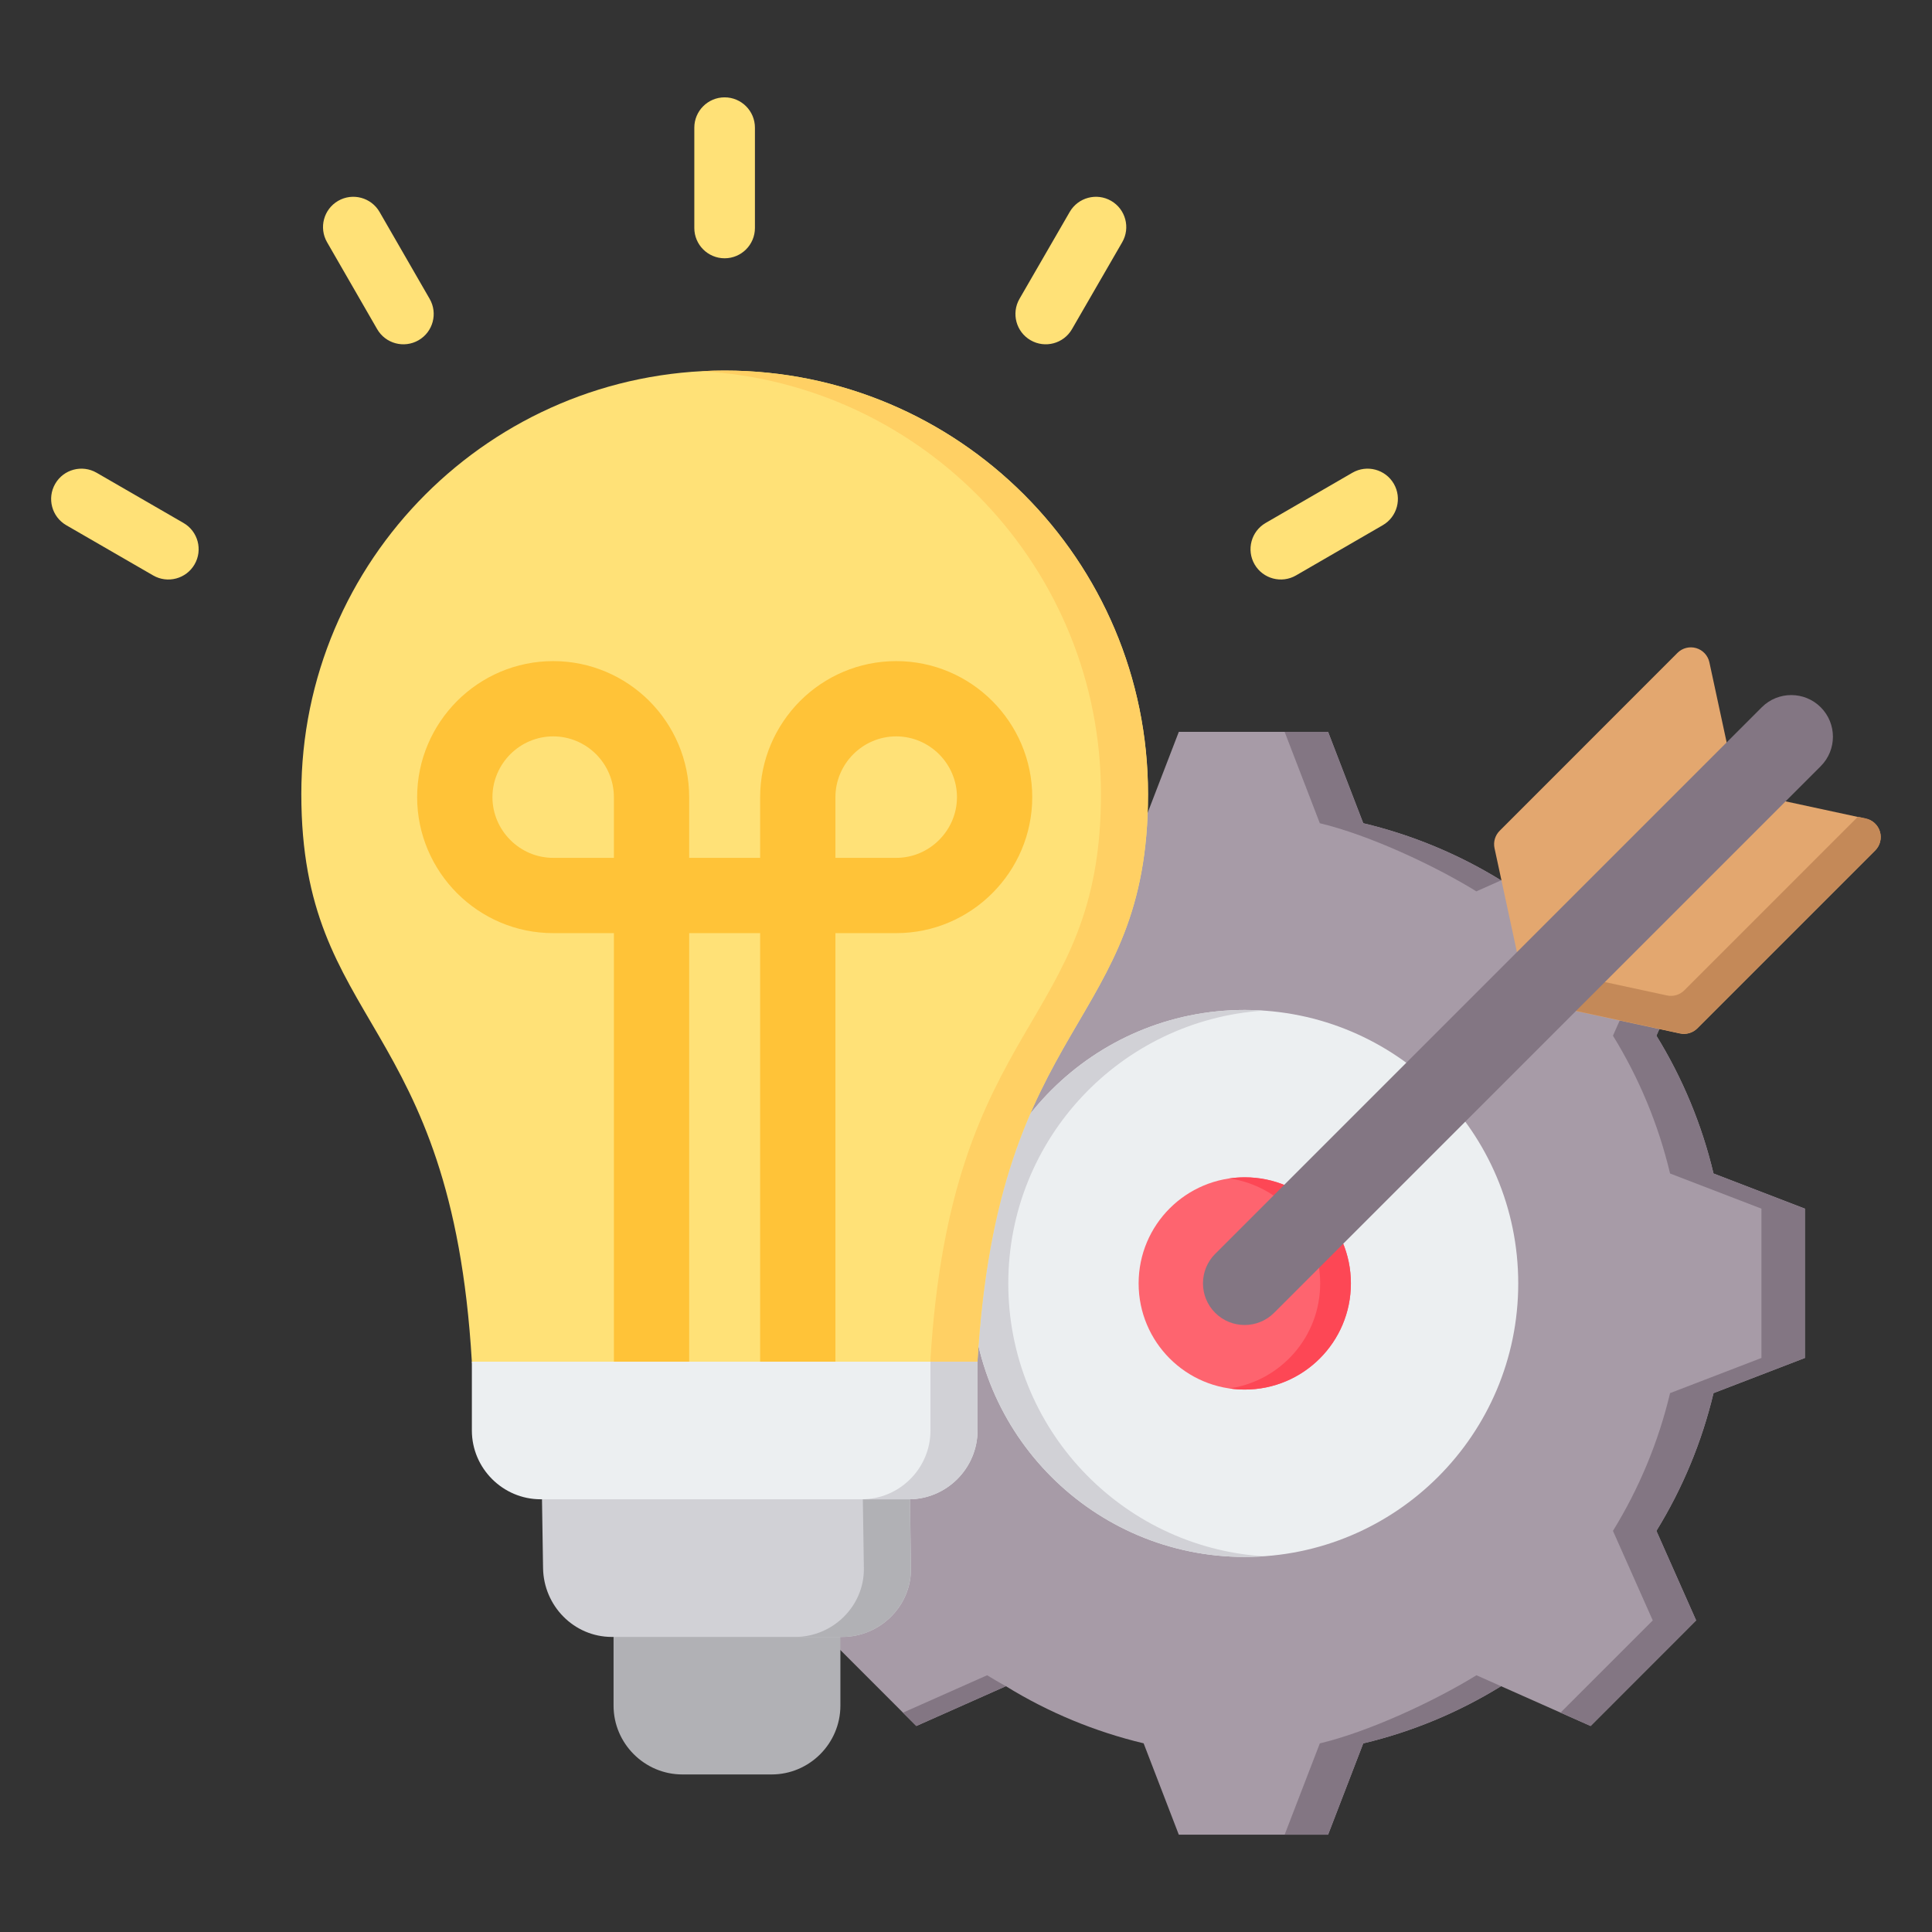 <svg xmlns="http://www.w3.org/2000/svg" width="80" height="80" viewBox="0 0 80 80" fill="none"><rect x="0" y="0" width="80" height="80" fill="#333333" stroke="none"/><path fill-rule="evenodd" clip-rule="evenodd" d="M31.26 9.44C31.26 10.133 30.698 10.695 30.005 10.695C29.312 10.695 28.75 10.133 28.75 9.44V5.286C28.75 4.594 29.312 4.031 30.005 4.031C30.698 4.031 31.26 4.594 31.26 5.286V9.44Z" fill="#FFE177"></path><path fill-rule="evenodd" clip-rule="evenodd" d="M17.791 12.375C18.137 12.975 17.931 13.743 17.331 14.089C16.73 14.435 15.963 14.229 15.617 13.629L13.543 10.03C13.197 9.43 13.403 8.662 14.003 8.316C14.603 7.97 15.371 8.177 15.717 8.777L17.791 12.375Z" fill="#FFE177"></path><path fill-rule="evenodd" clip-rule="evenodd" d="M7.599 21.655C8.198 22.001 8.404 22.77 8.057 23.369C7.711 23.969 6.942 24.174 6.343 23.828L2.744 21.748C2.144 21.401 1.939 20.633 2.286 20.033C2.632 19.433 3.4 19.228 4 19.575L7.599 21.655Z" fill="#FFE177"></path><path fill-rule="evenodd" clip-rule="evenodd" d="M44.388 13.63C44.042 14.23 43.273 14.435 42.674 14.088C42.074 13.742 41.869 12.974 42.215 12.374L44.295 8.775C44.642 8.176 45.41 7.97 46.01 8.317C46.609 8.663 46.815 9.432 46.468 10.031L44.388 13.63Z" fill="#FFE177"></path><path fill-rule="evenodd" clip-rule="evenodd" d="M53.665 23.827C53.066 24.174 52.297 23.969 51.95 23.37C51.603 22.77 51.808 22.002 52.407 21.655L56 19.575C56.599 19.228 57.368 19.433 57.715 20.032C58.062 20.632 57.857 21.4 57.258 21.747L53.665 23.827Z" fill="#FFE177"></path><path fill-rule="evenodd" clip-rule="evenodd" d="M56.449 34.088C58.466 34.568 60.392 35.367 62.156 36.454L65.864 34.808L70.233 39.177L68.588 42.886C69.674 44.649 70.473 46.575 70.953 48.592L74.737 50.048V56.23L70.953 57.686C70.473 59.701 69.674 61.626 68.588 63.39L70.233 67.098L65.864 71.47L62.156 69.822C60.392 70.909 58.466 71.71 56.449 72.19L54.993 75.971H48.812L47.355 72.187C45.341 71.707 43.415 70.909 41.651 69.822L37.943 71.47L33.572 67.098L35.219 63.392C34.132 61.626 33.331 59.701 32.851 57.686L29.07 56.23V50.048L32.851 48.592C33.331 46.575 34.132 44.649 35.219 42.886L33.572 39.177L37.943 34.808L41.649 36.454C43.415 35.367 45.341 34.568 47.355 34.088L48.812 30.305H54.993L56.449 34.088Z" fill="#A79BA7"></path><path fill-rule="evenodd" clip-rule="evenodd" d="M64.618 35.361L65.864 34.808L70.233 39.177L68.588 42.886C69.675 44.649 70.473 46.575 70.953 48.592L74.737 50.048V56.23L70.953 57.686C70.473 59.701 69.675 61.626 68.588 63.39L70.233 67.098L65.864 71.47L64.618 70.917L68.437 67.098L66.789 63.39C67.876 61.626 68.674 59.701 69.154 57.686L72.938 56.23V50.048L69.154 48.592C68.674 46.575 67.876 44.649 66.789 42.886L68.437 39.177L64.618 35.361ZM37.391 35.361L37.944 34.808L41.649 36.454C41.388 36.599 41.129 36.75 40.875 36.909L37.391 35.361ZM56.449 34.088C58.467 34.568 60.392 35.367 62.156 36.454L61.134 36.909C59.37 35.822 56.668 34.568 54.651 34.088L53.194 30.305H54.993L56.449 34.088ZM41.652 69.822L37.944 71.47L37.391 70.917L40.875 69.369C41.129 69.525 41.388 69.676 41.652 69.822ZM62.156 69.822C60.392 70.909 58.467 71.71 56.449 72.19L54.993 75.971H53.194L54.651 72.19C56.668 71.71 59.37 70.456 61.137 69.369L62.156 69.822Z" fill="#837683"></path><path fill-rule="evenodd" clip-rule="evenodd" d="M51.542 41.82C57.797 41.82 62.867 46.891 62.867 53.146C62.867 59.398 57.797 64.469 51.542 64.469C45.289 64.469 40.219 59.398 40.219 53.146C40.219 46.891 45.289 41.82 51.542 41.82Z" fill="#ECEFF1"></path><path fill-rule="evenodd" clip-rule="evenodd" d="M51.542 41.82C51.8 41.82 52.055 41.829 52.31 41.848C46.414 42.241 41.751 47.148 41.751 53.146C41.751 59.141 46.414 64.048 52.31 64.443C52.055 64.46 51.8 64.469 51.542 64.469C45.289 64.469 40.219 59.398 40.219 53.146C40.219 46.891 45.289 41.82 51.542 41.82Z" fill="#D1D1D6"></path><path fill-rule="evenodd" clip-rule="evenodd" d="M34.799 66.305H25.406V70.627C25.406 72.192 26.687 73.476 28.256 73.476H31.953C33.518 73.476 34.799 72.192 34.799 70.627V66.305Z" fill="#B1B1B5"></path><path fill-rule="evenodd" clip-rule="evenodd" d="M22.422 60.758L22.487 64.932C22.511 66.498 23.768 67.782 25.337 67.782H34.877C36.442 67.782 37.747 66.498 37.723 64.932L37.661 60.758C32.687 60.916 27.431 60.758 22.422 60.758Z" fill="#D1D1D6"></path><path fill-rule="evenodd" clip-rule="evenodd" d="M40.476 56.382C41.317 42.032 47.538 42.612 47.538 32.876C47.538 23.195 39.69 15.344 30.005 15.344C20.324 15.344 12.477 23.195 12.477 32.876C12.477 42.612 18.694 42.032 19.538 56.382C19.916 59.217 21.533 59.856 22.47 59.856C36.422 59.856 38.893 61.236 40.476 56.382Z" fill="#FFE177"></path><path d="M25.42 57.726V38.639H22.907C21.355 38.639 19.948 38.007 18.928 36.987C17.909 35.968 17.273 34.557 17.273 33.009C17.273 31.457 17.909 30.049 18.928 29.026C19.948 28.007 21.355 27.375 22.907 27.375C24.455 27.375 25.866 28.007 26.886 29.026C27.905 30.049 28.537 31.457 28.537 33.009V35.522H31.476V33.009C31.476 31.457 32.111 30.049 33.13 29.026C34.15 28.007 35.557 27.375 37.109 27.375C38.661 27.375 40.068 28.007 41.088 29.026C42.108 30.049 42.743 31.457 42.743 33.009C42.743 34.557 42.108 35.968 41.088 36.987C40.068 38.007 38.661 38.639 37.109 38.639H34.593V57.726H31.476V38.639H28.537V57.726H25.42ZM25.42 35.522V33.009C25.42 32.319 25.138 31.687 24.682 31.23C24.225 30.774 23.597 30.492 22.907 30.492C22.217 30.492 21.589 30.774 21.132 31.23C20.676 31.687 20.391 32.319 20.391 33.009C20.391 33.699 20.676 34.327 21.132 34.783C21.589 35.24 22.217 35.522 22.907 35.522H25.42ZM34.593 35.522H37.109C37.799 35.522 38.428 35.24 38.884 34.783C39.341 34.327 39.626 33.699 39.626 33.009C39.626 32.319 39.341 31.687 38.884 31.23C38.428 30.774 37.799 30.492 37.109 30.492C36.419 30.492 35.791 30.774 35.334 31.23C34.878 31.687 34.593 32.319 34.593 33.009V35.522Z" fill="#FFC338"></path><path fill-rule="evenodd" clip-rule="evenodd" d="M40.473 56.382C41.315 42.032 47.535 42.612 47.535 32.876C47.535 23.195 39.687 15.344 30.003 15.344C29.677 15.344 29.354 15.354 29.031 15.371C38.259 15.879 45.589 23.521 45.589 32.876C45.589 42.612 39.368 42.032 38.523 56.382C37.586 59.262 36.333 59.949 32.55 60.028C37.885 60.106 39.389 59.708 40.473 56.382Z" fill="#FFD064"></path><path fill-rule="evenodd" clip-rule="evenodd" d="M32.922 67.782H34.872C36.437 67.782 37.742 66.498 37.718 64.932L37.656 60.758C37.011 60.779 36.362 60.792 35.709 60.806L35.771 64.932C35.795 66.498 34.491 67.782 32.922 67.782Z" fill="#B1B1B5"></path><path fill-rule="evenodd" clip-rule="evenodd" d="M19.539 56.383V59.232C19.539 60.801 20.823 62.082 22.388 62.082H37.627C39.193 62.082 40.477 60.801 40.477 59.232V56.383H19.539Z" fill="#ECEFF1"></path><path fill-rule="evenodd" clip-rule="evenodd" d="M35.68 62.082H37.63C39.195 62.082 40.479 60.801 40.479 59.232V56.383H38.529V59.232C38.529 60.801 37.249 62.082 35.68 62.082Z" fill="#D1D1D6"></path><path fill-rule="evenodd" clip-rule="evenodd" d="M51.542 48.75C49.114 48.75 47.148 50.716 47.148 53.143C47.148 55.571 49.114 57.539 51.542 57.539C53.969 57.539 55.937 55.571 55.937 53.143C55.937 50.716 53.969 48.75 51.542 48.75Z" fill="#FE646F"></path><path fill-rule="evenodd" clip-rule="evenodd" d="M50.906 57.493C53.032 57.185 54.666 55.355 54.666 53.143C54.666 50.932 53.032 49.104 50.906 48.796C51.114 48.766 51.326 48.75 51.542 48.75C53.97 48.75 55.938 50.716 55.938 53.143C55.938 55.571 53.97 57.539 51.542 57.539C51.326 57.539 51.114 57.523 50.906 57.493Z" fill="#FD4755"></path><path fill-rule="evenodd" clip-rule="evenodd" d="M77.256 33.898C77.537 33.958 77.762 34.167 77.843 34.443C77.924 34.718 77.848 35.016 77.645 35.219L70.282 42.582C70.093 42.771 69.822 42.851 69.562 42.794L63.246 41.433L61.885 35.122C61.829 34.862 61.908 34.591 62.097 34.402L69.46 27.035C69.663 26.831 69.961 26.756 70.237 26.837C70.512 26.918 70.721 27.143 70.782 27.424L71.93 32.75L77.256 33.898Z" fill="#E3A76F"></path><path fill-rule="evenodd" clip-rule="evenodd" d="M76.931 33.82L77.26 33.891C77.541 33.952 77.766 34.161 77.847 34.436C77.928 34.712 77.852 35.01 77.649 35.212L70.286 42.576C70.098 42.764 69.826 42.844 69.566 42.788L63.25 41.427L62.922 39.904L69.025 41.219C69.285 41.276 69.556 41.196 69.745 41.007L76.931 33.82Z" fill="#C48958"></path><path fill-rule="evenodd" clip-rule="evenodd" d="M72.952 29.286C73.625 28.613 74.719 28.613 75.392 29.286C76.066 29.96 76.066 31.053 75.392 31.727L52.758 54.361C52.084 55.034 50.991 55.034 50.317 54.361C49.644 53.688 49.644 52.594 50.317 51.921L72.952 29.286Z" fill="#837683"></path></svg>
